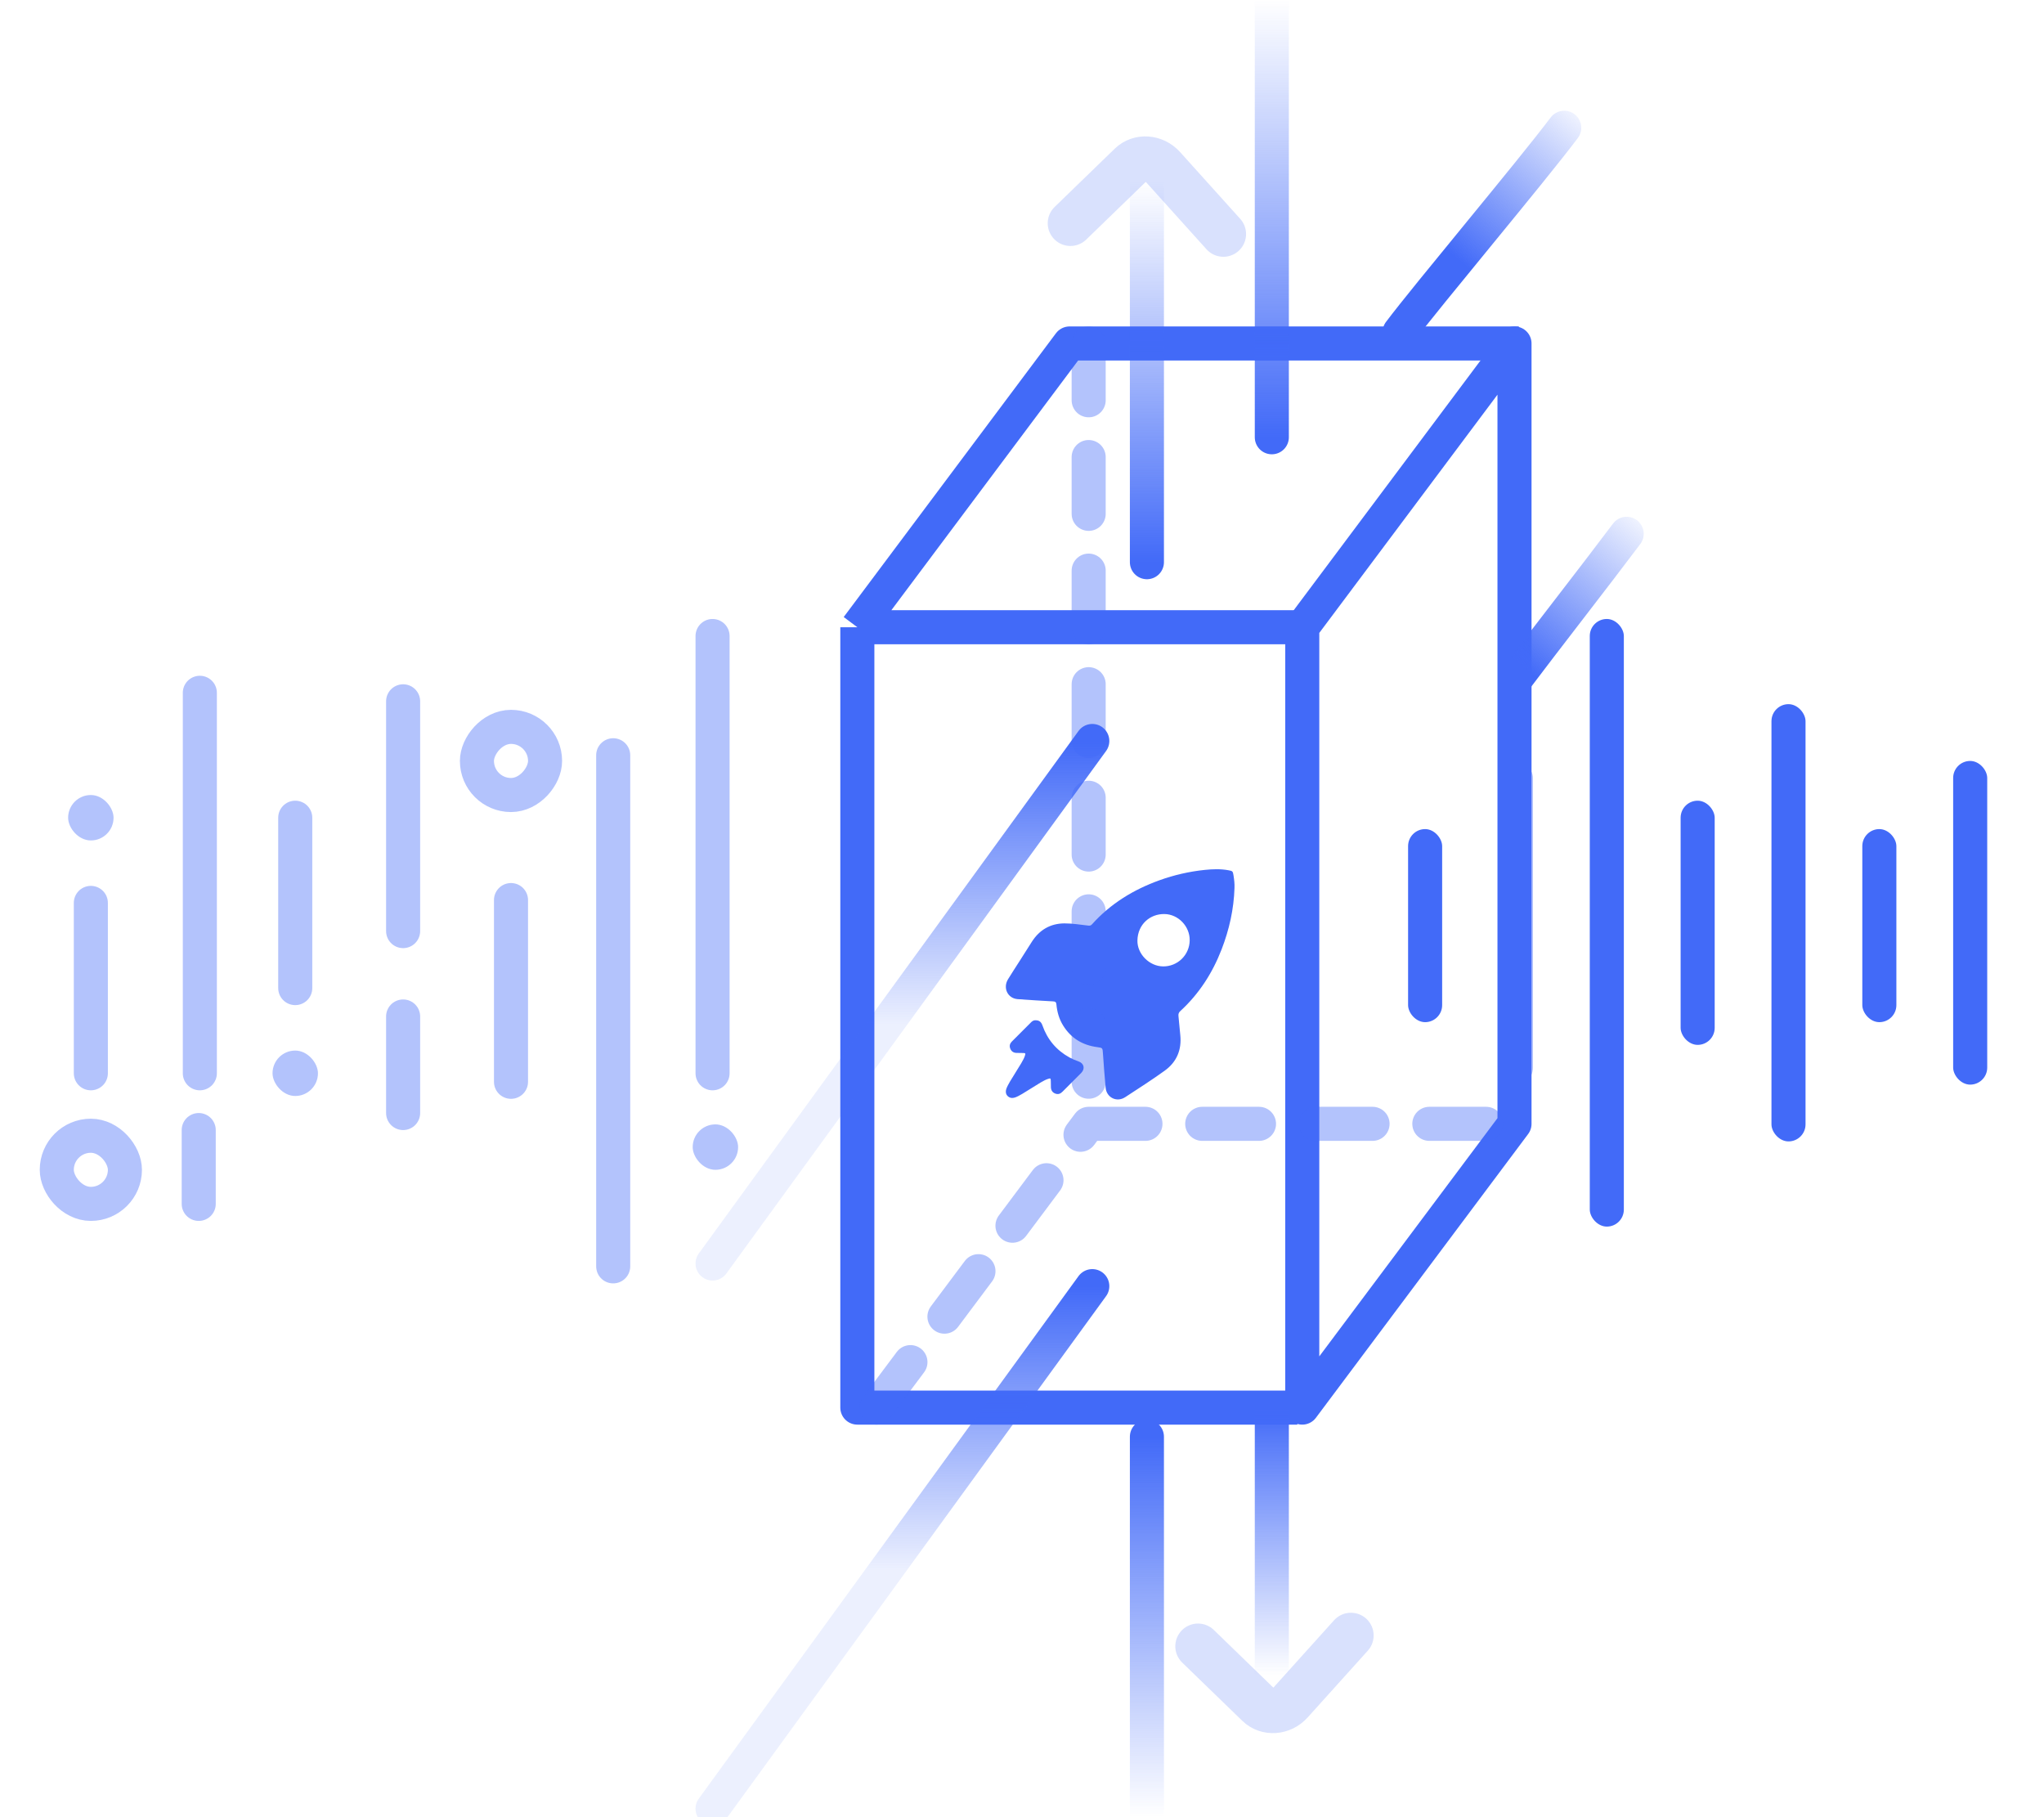 <svg width="360" height="320" viewBox="0 0 360 320" fill="none" xmlns="http://www.w3.org/2000/svg">
<g clip-path="url(#clip0_706_1615)">
<rect x="296" y="141" width="6" height="43" rx="3" fill="#426AF8"/>
<rect x="248" y="146" width="6" height="34" rx="3" fill="#426AF8"/>
<rect x="264" y="134" width="6" height="57" rx="3" fill="#426AF8" fill-opacity="0.4"/>
<rect x="280" y="109" width="6" height="107" rx="3" fill="#426AF8"/>
<rect x="312" y="124" width="6" height="77" rx="3" fill="#426AF8"/>
<rect x="328" y="146" width="6" height="34" rx="3" fill="#426AF8"/>
<rect x="344" y="134" width="6" height="57" rx="3" fill="#426AF8"/>
<path d="M125.5 112V134.5V143.5V152.5V189" stroke="#426AF8" stroke-opacity="0.4" stroke-width="6" stroke-linecap="round" stroke-linejoin="round"/>
<path d="M108 197.671V223V133" stroke="#426AF8" stroke-opacity="0.4" stroke-width="6" stroke-linecap="round" stroke-linejoin="round"/>
<path d="M71 163.5V163.962V123.5" stroke="#426AF8" stroke-opacity="0.4" stroke-width="6" stroke-linecap="round" stroke-linejoin="round"/>
<rect x="10" y="200" width="12" height="12" rx="6" stroke="#426AF8" stroke-opacity="0.4" stroke-width="6"/>
<rect width="12" height="12" rx="6" transform="matrix(1 0 0 -1 84 140)" stroke="#426AF8" stroke-opacity="0.4" stroke-width="6"/>
<rect x="12" y="140" width="8" height="8" rx="4" fill="#426AF8" fill-opacity="0.4"/>
<path d="M71 195.806L71 196L71 179" stroke="#426AF8" stroke-opacity="0.4" stroke-width="6" stroke-linecap="round" stroke-linejoin="round"/>
<path d="M52 173.658V174V144" stroke="#426AF8" stroke-opacity="0.4" stroke-width="6" stroke-linecap="round" stroke-linejoin="round"/>
<rect x="48" y="185" width="8" height="8" rx="4" fill="#426AF8" fill-opacity="0.4"/>
<rect x="122" y="198" width="8" height="8" rx="4" fill="#426AF8" fill-opacity="0.4"/>
<path d="M16 159.342V159V189" stroke="#426AF8" stroke-opacity="0.4" stroke-width="6" stroke-linecap="round" stroke-linejoin="round"/>
<path d="M35 211.852V212V199" stroke="#426AF8" stroke-opacity="0.4" stroke-width="6" stroke-linecap="round" stroke-linejoin="round"/>
<path d="M35.196 189V176.5V167.5V158.5V122" stroke="#426AF8" stroke-opacity="0.4" stroke-width="6" stroke-linecap="round" stroke-linejoin="round"/>
<path d="M90 158.5V167.5V176.5V190.5" stroke="#426AF8" stroke-opacity="0.4" stroke-width="6" stroke-linecap="round" stroke-linejoin="round"/>
<path d="M266.742 60.485L229.361 110.455V247.873L266.742 197.903V60.485Z" stroke="#426AF8" stroke-width="6" stroke-linejoin="round"/>
<path d="M217.425 156.363C217.309 160.105 216.503 163.701 215.154 167.185C213.541 171.354 211.182 175.023 207.874 178.055C207.606 178.3 207.522 178.564 207.557 178.911C207.672 180.033 207.763 181.156 207.879 182.277C208.148 184.893 207.233 187.033 205.123 188.551C202.862 190.18 200.509 191.684 198.175 193.21C196.704 194.172 194.897 193.298 194.733 191.554C194.545 189.551 194.397 187.543 194.258 185.535C194.188 184.531 194.215 184.522 193.243 184.394C190.66 184.054 188.638 182.828 187.25 180.603C186.536 179.457 186.182 178.191 186.058 176.861C186.021 176.462 185.86 176.36 185.484 176.34C183.394 176.224 181.305 176.1 179.218 175.943C177.483 175.812 176.602 173.982 177.532 172.454C178.186 171.38 178.882 170.332 179.556 169.271C180.283 168.128 181.005 166.983 181.734 165.842C183.067 163.754 184.99 162.626 187.45 162.606C188.859 162.595 190.272 162.844 191.68 162.995C191.947 163.024 192.136 162.987 192.32 162.782C195.59 159.127 199.636 156.66 204.217 155.01C206.796 154.079 209.479 153.467 212.205 153.186C213.583 153.044 214.971 152.992 216.348 153.247C217.098 153.386 217.136 153.417 217.252 154.149C217.367 154.882 217.458 155.617 217.425 156.363ZM209.535 165.586C209.565 163.12 207.523 160.999 205.095 160.959C202.573 160.917 200.389 162.75 200.329 165.613C200.279 168.001 202.442 170.163 204.855 170.18C205.465 170.187 206.069 170.073 206.634 169.845C207.199 169.617 207.714 169.281 208.148 168.854C208.583 168.427 208.929 167.919 209.167 167.358C209.405 166.797 209.53 166.195 209.535 165.586ZM182.419 179.667C183.038 179.675 183.38 179.948 183.602 180.58C184.472 183.056 186.054 184.935 188.347 186.208C188.856 186.487 189.388 186.72 189.938 186.904C190.928 187.242 191.155 188.207 190.419 188.95C189.331 190.049 188.231 191.137 187.142 192.235C186.782 192.599 186.387 192.77 185.88 192.582C185.366 192.391 185.118 192.011 185.092 191.478C185.076 191.14 185.084 190.802 185.076 190.463C185.061 189.842 185.055 189.837 184.484 190.026C183.26 190.432 180.039 192.84 178.816 193.246C178.456 193.365 178.094 193.414 177.741 193.215C177.223 192.922 177.029 192.399 177.237 191.754C177.644 190.498 180.069 187.248 180.485 185.995C180.665 185.451 180.654 185.439 180.067 185.43C179.712 185.424 179.357 185.431 179.004 185.413C178.489 185.389 178.122 185.139 177.93 184.651C177.744 184.176 177.863 183.762 178.211 183.412C179.347 182.269 180.488 181.131 181.628 179.993C181.855 179.767 182.124 179.638 182.419 179.667Z" fill="#426AF8"/>
<path d="M151 110.455L188.381 60.485H267.5M151 110.455C151 110.455 151 194.208 151 247.873H228.5M151 110.455H228.5" stroke="#426AF8" stroke-width="6" stroke-linejoin="round"/>
<path d="M202 32C202 32 202 72.835 202 99" stroke="url(#paint0_linear_706_1615)" stroke-width="6" stroke-linecap="round" stroke-linejoin="round"/>
<path d="M224 0C224 0 224 46.93 224 77" stroke="url(#paint1_linear_706_1615)" stroke-width="6" stroke-linecap="round" stroke-linejoin="round"/>
<path d="M202 320C202 320 202 279.165 202 253" stroke="url(#paint2_linear_706_1615)" stroke-width="6" stroke-linecap="round" stroke-linejoin="round"/>
<path d="M224 295C224 295 224 266.355 224 248" stroke="url(#paint3_linear_706_1615)" stroke-width="6" stroke-linecap="round" stroke-linejoin="round"/>
<path d="M188.531 39.315L199.125 29.05C200.694 27.529 203.3 27.713 204.869 29.455L215.464 41.218" stroke="#426AF8" stroke-opacity="0.2" stroke-width="8" stroke-linecap="round" stroke-linejoin="round"/>
<path d="M237.933 288L227.339 299.762C225.77 301.504 223.163 301.688 221.594 300.168L211 289.902" stroke="#426AF8" stroke-opacity="0.2" stroke-width="8" stroke-linecap="round" stroke-linejoin="round"/>
<path d="M192.381 130.485L125.5 222.5" stroke="url(#paint4_linear_706_1615)" stroke-width="6" stroke-linecap="round" stroke-linejoin="round"/>
<path d="M275.5 22.5C269.677 30.25 251.43 51.94 246.5 58.5" stroke="url(#paint5_linear_706_1615)" stroke-width="6" stroke-linecap="round" stroke-linejoin="round"/>
<path d="M286.5 94C280.677 101.75 271.93 112.94 267 119.5" stroke="url(#paint6_linear_706_1615)" stroke-width="6" stroke-linecap="round" stroke-linejoin="round"/>
<path d="M192.381 226.485L125.5 318.5" stroke="url(#paint7_linear_706_1615)" stroke-width="6" stroke-linecap="round" stroke-linejoin="round"/>
<path d="M191.742 60.485V197.903M154.361 247.873L191.742 197.903M191.742 197.903H265.5" stroke="#426AF8" stroke-opacity="0.4" stroke-width="6" stroke-linecap="round" stroke-linejoin="round" stroke-dasharray="10 10"/>
</g>
<defs>
<linearGradient id="paint0_linear_706_1615" x1="222.5" y1="32" x2="222.5" y2="99" gradientUnits="userSpaceOnUse">
<stop stop-color="#426AF8" stop-opacity="0"/>
<stop offset="1" stop-color="#426AF8"/>
</linearGradient>
<linearGradient id="paint1_linear_706_1615" x1="224.5" y1="0" x2="224.5" y2="77" gradientUnits="userSpaceOnUse">
<stop stop-color="#426AF8" stop-opacity="0"/>
<stop offset="1" stop-color="#426AF8"/>
</linearGradient>
<linearGradient id="paint2_linear_706_1615" x1="202.5" y1="320" x2="202.5" y2="253" gradientUnits="userSpaceOnUse">
<stop stop-color="#426AF8" stop-opacity="0"/>
<stop offset="1" stop-color="#426AF8"/>
</linearGradient>
<linearGradient id="paint3_linear_706_1615" x1="224.5" y1="295" x2="224.5" y2="248" gradientUnits="userSpaceOnUse">
<stop stop-color="#426AF8" stop-opacity="0"/>
<stop offset="1" stop-color="#426AF8"/>
</linearGradient>
<linearGradient id="paint4_linear_706_1615" x1="173.69" y1="130.485" x2="173.69" y2="180.455" gradientUnits="userSpaceOnUse">
<stop stop-color="#426AF8"/>
<stop offset="1" stop-color="#426AF8" stop-opacity="0.1"/>
</linearGradient>
<linearGradient id="paint5_linear_706_1615" x1="279" y1="17.5" x2="256" y2="45" gradientUnits="userSpaceOnUse">
<stop stop-color="#426AF8" stop-opacity="0"/>
<stop offset="1" stop-color="#426AF8"/>
</linearGradient>
<linearGradient id="paint6_linear_706_1615" x1="290" y1="89" x2="267" y2="116.5" gradientUnits="userSpaceOnUse">
<stop stop-color="#426AF8" stop-opacity="0"/>
<stop offset="1" stop-color="#426AF8"/>
</linearGradient>
<linearGradient id="paint7_linear_706_1615" x1="173.69" y1="226.485" x2="173.69" y2="276.455" gradientUnits="userSpaceOnUse">
<stop stop-color="#426AF8"/>
<stop offset="1" stop-color="#426AF8" stop-opacity="0.1"/>
</linearGradient>
<clipPath id="clip0_706_1615">
<rect width="320" height="360" fill="white" transform="matrix(0 1 -1 0 360 0)"/>
</clipPath>
</defs>
</svg>
